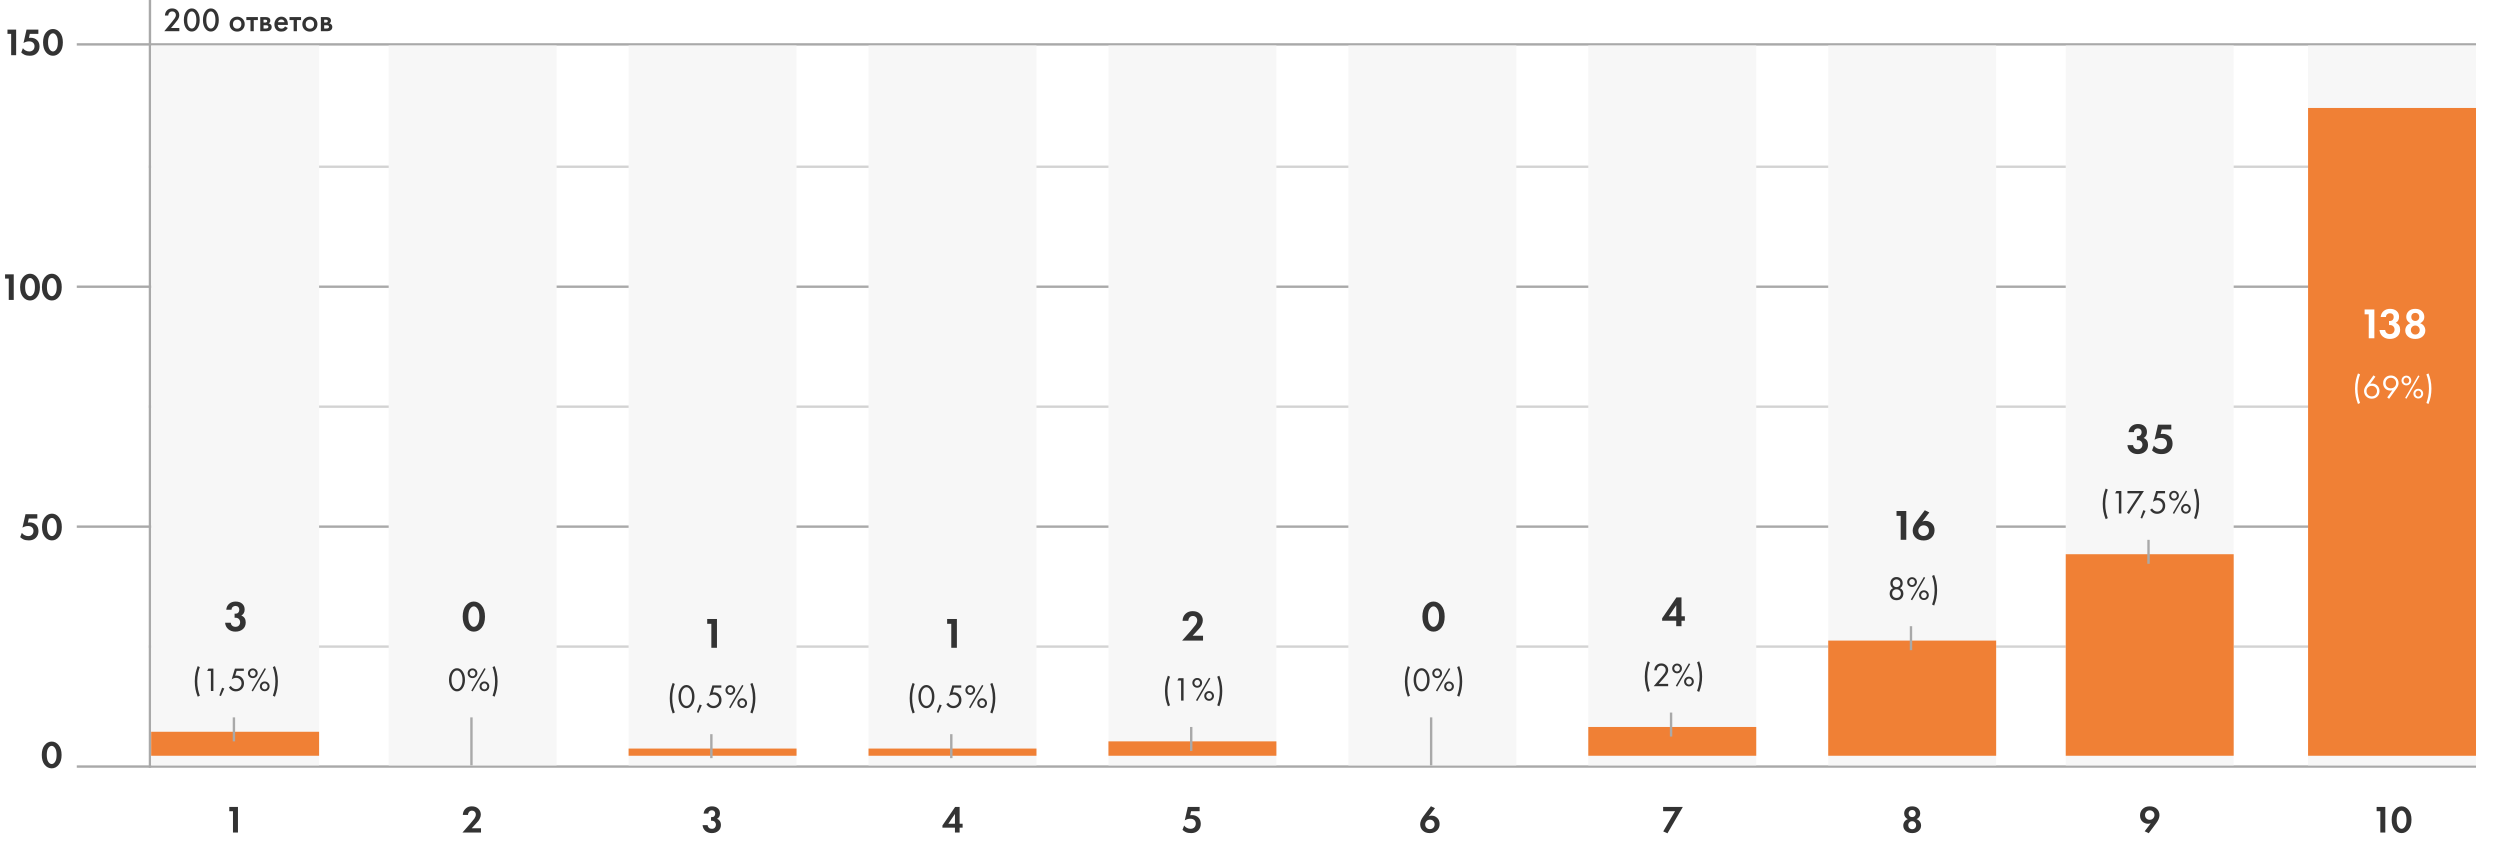 <svg width="1042" height="351" viewBox="0 0 1042 351" fill="none" xmlns="http://www.w3.org/2000/svg">
<line x1="32" y1="319.5" x2="1032" y2="319.5" stroke="#A9A9A9"/>
<line opacity="0.5" x1="62" y1="269.5" x2="1032" y2="269.5" stroke="#A9A9A9"/>
<line opacity="0.5" x1="62" y1="169.5" x2="1032" y2="169.5" stroke="#A9A9A9"/>
<line opacity="0.5" x1="62" y1="69.5" x2="1032" y2="69.5" stroke="#A9A9A9"/>
<line x1="32" y1="219.5" x2="1032" y2="219.5" stroke="#A9A9A9"/>
<line x1="32" y1="119.5" x2="1032" y2="119.5" stroke="#A9A9A9"/>
<line x1="32" y1="18.5" x2="1032" y2="18.5" stroke="#A9A9A9"/>
<line x1="62.5" y1="320" x2="62.5" y2="2.18557e-08" stroke="#A9A9A9"/>
<rect x="962" y="19" width="70" height="300" fill="#F7F7F7"/>
<g filter="url(#filter0_d)">
<rect x="962" y="49" width="70" height="270" fill="#F08035"/>
</g>
<path d="M982.796 155.64L983.678 156.046C983.37 156.858 983.132 157.665 982.964 158.468C982.731 159.597 982.614 160.773 982.614 161.996C982.614 163.209 982.726 164.348 982.95 165.412C983.118 166.233 983.361 167.087 983.678 167.974L982.796 168.38C982.367 167.251 982.059 166.196 981.872 165.216C981.676 164.18 981.578 163.097 981.578 161.968C981.578 160.68 981.709 159.467 981.97 158.328C982.175 157.451 982.451 156.555 982.796 155.64ZM989.277 156.438L990.061 157.026L987.919 160.008C988.181 159.924 988.456 159.882 988.745 159.882C989.632 159.882 990.355 160.176 990.915 160.764C991.485 161.352 991.769 162.085 991.769 162.962C991.769 163.895 991.466 164.665 990.859 165.272C990.262 165.869 989.497 166.168 988.563 166.168C987.873 166.168 987.271 166.005 986.757 165.678C986.253 165.342 985.889 164.941 985.665 164.474C985.441 163.998 985.329 163.503 985.329 162.99C985.329 162.281 985.586 161.567 986.099 160.848L989.277 156.438ZM988.549 165.216C989.184 165.216 989.707 165.006 990.117 164.586C990.528 164.157 990.733 163.625 990.733 162.99C990.733 162.365 990.523 161.851 990.103 161.45C989.693 161.039 989.17 160.834 988.535 160.834C987.901 160.834 987.378 161.039 986.967 161.45C986.566 161.861 986.365 162.374 986.365 162.99C986.365 163.625 986.566 164.157 986.967 164.586C987.378 165.006 987.905 165.216 988.549 165.216ZM995.778 166.224L994.994 165.65L997.136 162.668C996.866 162.752 996.59 162.794 996.31 162.794C995.424 162.794 994.696 162.5 994.126 161.912C993.566 161.324 993.286 160.591 993.286 159.714C993.286 158.781 993.585 158.015 994.182 157.418C994.789 156.811 995.559 156.508 996.492 156.508C997.183 156.508 997.78 156.676 998.284 157.012C998.798 157.339 999.166 157.74 999.39 158.216C999.614 158.683 999.726 159.173 999.726 159.686C999.726 160.405 999.47 161.119 998.956 161.828L995.778 166.224ZM996.506 157.46C995.872 157.46 995.349 157.675 994.938 158.104C994.528 158.524 994.322 159.051 994.322 159.686C994.322 160.311 994.528 160.829 994.938 161.24C995.358 161.641 995.886 161.842 996.52 161.842C997.155 161.842 997.673 161.637 998.074 161.226C998.485 160.815 998.69 160.302 998.69 159.686C998.69 159.051 998.485 158.524 998.074 158.104C997.673 157.675 997.15 157.46 996.506 157.46ZM1001.54 157.166C1001.93 156.774 1002.41 156.578 1002.98 156.578C1003.55 156.578 1004.03 156.774 1004.42 157.166C1004.81 157.558 1005.01 158.039 1005.01 158.608C1005.01 159.177 1004.81 159.658 1004.42 160.05C1004.03 160.442 1003.55 160.638 1002.98 160.638C1002.41 160.638 1001.93 160.442 1001.54 160.05C1001.15 159.658 1000.95 159.177 1000.95 158.608C1000.95 158.039 1001.15 157.558 1001.54 157.166ZM1002.98 159.868C1003.32 159.868 1003.6 159.747 1003.82 159.504C1004.05 159.252 1004.17 158.953 1004.17 158.608C1004.17 158.263 1004.05 157.969 1003.82 157.726C1003.6 157.474 1003.32 157.348 1002.98 157.348C1002.65 157.348 1002.37 157.474 1002.14 157.726C1001.91 157.969 1001.79 158.263 1001.79 158.608C1001.79 158.953 1001.91 159.252 1002.14 159.504C1002.37 159.747 1002.65 159.868 1002.98 159.868ZM1002.46 165.86L1007.91 156.48L1008.45 156.788L1003.01 166.182L1002.46 165.86ZM1006.49 162.626C1006.89 162.234 1007.37 162.038 1007.94 162.038C1008.5 162.038 1008.99 162.234 1009.38 162.626C1009.77 163.018 1009.97 163.499 1009.97 164.068C1009.97 164.637 1009.77 165.118 1009.38 165.51C1008.99 165.902 1008.5 166.098 1007.94 166.098C1007.37 166.098 1006.89 165.902 1006.49 165.51C1006.1 165.118 1005.91 164.637 1005.91 164.068C1005.91 163.499 1006.1 163.018 1006.49 162.626ZM1007.94 165.328C1008.27 165.328 1008.55 165.207 1008.78 164.964C1009.01 164.712 1009.13 164.413 1009.13 164.068C1009.13 163.723 1009.01 163.429 1008.78 163.186C1008.55 162.934 1008.27 162.808 1007.94 162.808C1007.61 162.808 1007.33 162.934 1007.1 163.186C1006.86 163.429 1006.75 163.723 1006.75 164.068C1006.75 164.413 1006.86 164.712 1007.1 164.964C1007.33 165.207 1007.61 165.328 1007.94 165.328ZM1011.32 156.046L1012.2 155.64C1012.55 156.555 1012.83 157.451 1013.03 158.328C1013.29 159.467 1013.42 160.68 1013.42 161.968C1013.42 163.097 1013.32 164.18 1013.13 165.216C1012.94 166.196 1012.63 167.251 1012.2 168.38L1011.32 167.974C1011.64 167.087 1011.88 166.233 1012.05 165.412C1012.27 164.348 1012.39 163.209 1012.39 161.996C1012.39 160.773 1012.27 159.597 1012.04 158.468C1011.87 157.665 1011.63 156.858 1011.32 156.046Z" fill="white"/>
<path d="M987.295 141V131.01H985.567V128.994H989.635V141H987.295ZM994.462 132.126H992.266C992.374 131.058 992.788 130.224 993.508 129.624C994.228 129.024 995.116 128.724 996.172 128.724C997.324 128.724 998.236 129.024 998.908 129.624C999.592 130.224 999.934 131.028 999.934 132.036C999.934 133.2 999.472 134.04 998.548 134.556C999.772 135.06 1000.38 136.014 1000.38 137.418C1000.38 138.618 999.976 139.56 999.16 140.244C998.356 140.928 997.336 141.27 996.1 141.27C994.924 141.27 993.934 140.934 993.13 140.262C992.326 139.578 991.876 138.672 991.78 137.544H994.12C994.192 138.06 994.402 138.474 994.75 138.786C995.098 139.098 995.554 139.254 996.118 139.254C996.742 139.254 997.216 139.068 997.54 138.696C997.876 138.312 998.044 137.862 998.044 137.346C998.044 136.842 997.876 136.404 997.54 136.032C997.216 135.66 996.718 135.474 996.046 135.474H995.74V133.782H996.064C996.604 133.782 997.012 133.626 997.288 133.314C997.564 132.99 997.702 132.6 997.702 132.144C997.702 131.664 997.558 131.28 997.27 130.992C996.982 130.704 996.598 130.56 996.118 130.56C995.674 130.56 995.29 130.698 994.966 130.974C994.654 131.25 994.486 131.634 994.462 132.126ZM1008.72 134.736C1009.38 134.952 1009.91 135.33 1010.29 135.87C1010.67 136.41 1010.87 137.028 1010.87 137.724C1010.87 138.744 1010.48 139.59 1009.71 140.262C1008.96 140.934 1007.95 141.27 1006.69 141.27C1005.43 141.27 1004.42 140.934 1003.65 140.262C1002.89 139.59 1002.51 138.744 1002.51 137.724C1002.51 137.028 1002.71 136.41 1003.09 135.87C1003.47 135.33 1004 134.952 1004.66 134.736C1004.15 134.484 1003.74 134.136 1003.41 133.692C1003.09 133.236 1002.93 132.696 1002.93 132.072C1002.93 131.136 1003.26 130.344 1003.92 129.696C1004.58 129.048 1005.5 128.724 1006.69 128.724C1007.88 128.724 1008.8 129.048 1009.46 129.696C1010.12 130.344 1010.45 131.136 1010.45 132.072C1010.45 132.696 1010.29 133.236 1009.97 133.692C1009.64 134.136 1009.23 134.484 1008.72 134.736ZM1005.48 133.296C1005.8 133.608 1006.2 133.764 1006.69 133.764C1007.18 133.764 1007.58 133.608 1007.9 133.296C1008.21 132.984 1008.36 132.582 1008.36 132.09C1008.36 131.598 1008.21 131.196 1007.9 130.884C1007.58 130.572 1007.18 130.416 1006.69 130.416C1006.2 130.416 1005.8 130.572 1005.48 130.884C1005.17 131.196 1005.02 131.598 1005.02 132.09C1005.02 132.582 1005.17 132.984 1005.48 133.296ZM1005.38 138.912C1005.72 139.26 1006.16 139.434 1006.69 139.434C1007.22 139.434 1007.66 139.26 1008 138.912C1008.35 138.552 1008.53 138.102 1008.53 137.562C1008.53 137.022 1008.35 136.578 1008 136.23C1007.66 135.87 1007.22 135.69 1006.69 135.69C1006.16 135.69 1005.72 135.87 1005.38 136.23C1005.03 136.578 1004.85 137.022 1004.85 137.562C1004.85 138.102 1005.03 138.552 1005.38 138.912Z" fill="white"/>
<rect x="861" y="19" width="70" height="300" fill="#F7F7F7"/>
<g filter="url(#filter1_d)">
<rect x="861" y="235" width="70" height="84" fill="#F08035"/>
</g>
<line x1="895.5" y1="225" x2="895.5" y2="235" stroke="#A9A9A9"/>
<path d="M877.64 203.64L878.522 204.046C878.214 204.858 877.976 205.665 877.808 206.468C877.574 207.597 877.458 208.773 877.458 209.996C877.458 211.209 877.57 212.348 877.794 213.412C877.962 214.233 878.204 215.087 878.522 215.974L877.64 216.38C877.21 215.251 876.902 214.196 876.716 213.216C876.52 212.18 876.422 211.097 876.422 209.968C876.422 208.68 876.552 207.467 876.814 206.328C877.019 205.451 877.294 204.555 877.64 203.64ZM883.141 214V205.642H881.573L882.119 204.662H884.177V214H883.141ZM886.53 213.678L891.836 205.614H886.726V204.662H893.586L887.342 214.224L886.53 213.678ZM892.181 215.862L893.329 212.628L894.253 212.964L892.839 216.128L892.181 215.862ZM902.393 204.662V205.614H899.397L898.795 207.63C898.953 207.593 899.149 207.574 899.383 207.574C900.307 207.574 901.049 207.882 901.609 208.498C902.178 209.114 902.463 209.884 902.463 210.808C902.463 211.816 902.131 212.628 901.469 213.244C900.815 213.86 900.013 214.168 899.061 214.168C898.258 214.168 897.563 213.925 896.975 213.44C896.639 213.151 896.368 212.833 896.163 212.488L896.989 211.9C897.129 212.18 897.339 212.432 897.619 212.656C898.076 213.029 898.58 213.216 899.131 213.216C899.784 213.216 900.33 212.983 900.769 212.516C901.207 212.049 901.427 211.485 901.427 210.822C901.427 210.15 901.207 209.599 900.769 209.17C900.339 208.741 899.793 208.526 899.131 208.526C898.543 208.526 897.941 208.741 897.325 209.17L898.683 204.662H902.393ZM904.694 205.166C905.086 204.774 905.566 204.578 906.136 204.578C906.705 204.578 907.186 204.774 907.578 205.166C907.97 205.558 908.166 206.039 908.166 206.608C908.166 207.177 907.97 207.658 907.578 208.05C907.186 208.442 906.705 208.638 906.136 208.638C905.566 208.638 905.086 208.442 904.694 208.05C904.302 207.658 904.106 207.177 904.106 206.608C904.106 206.039 904.302 205.558 904.694 205.166ZM906.136 207.868C906.472 207.868 906.752 207.747 906.976 207.504C907.209 207.252 907.326 206.953 907.326 206.608C907.326 206.263 907.209 205.969 906.976 205.726C906.752 205.474 906.472 205.348 906.136 205.348C905.809 205.348 905.529 205.474 905.296 205.726C905.062 205.969 904.946 206.263 904.946 206.608C904.946 206.953 905.062 207.252 905.296 207.504C905.529 207.747 905.809 207.868 906.136 207.868ZM905.618 213.86L911.064 204.48L911.61 204.788L906.164 214.182L905.618 213.86ZM909.65 210.626C910.042 210.234 910.522 210.038 911.092 210.038C911.661 210.038 912.142 210.234 912.534 210.626C912.926 211.018 913.122 211.499 913.122 212.068C913.122 212.637 912.926 213.118 912.534 213.51C912.142 213.902 911.661 214.098 911.092 214.098C910.522 214.098 910.042 213.902 909.65 213.51C909.258 213.118 909.062 212.637 909.062 212.068C909.062 211.499 909.258 211.018 909.65 210.626ZM911.092 213.328C911.428 213.328 911.708 213.207 911.932 212.964C912.165 212.712 912.282 212.413 912.282 212.068C912.282 211.723 912.165 211.429 911.932 211.186C911.708 210.934 911.428 210.808 911.092 210.808C910.765 210.808 910.485 210.934 910.252 211.186C910.018 211.429 909.902 211.723 909.902 212.068C909.902 212.413 910.018 212.712 910.252 212.964C910.485 213.207 910.765 213.328 911.092 213.328ZM914.479 204.046L915.361 203.64C915.706 204.555 915.982 205.451 916.187 206.328C916.448 207.467 916.579 208.68 916.579 209.968C916.579 211.097 916.481 212.18 916.285 213.216C916.098 214.196 915.79 215.251 915.361 216.38L914.479 215.974C914.796 215.087 915.039 214.233 915.207 213.412C915.431 212.348 915.543 211.209 915.543 209.996C915.543 208.773 915.426 207.597 915.193 206.468C915.025 205.665 914.787 204.858 914.479 204.046Z" fill="#333333"/>
<path d="M889.384 180.126H887.188C887.296 179.058 887.71 178.224 888.43 177.624C889.15 177.024 890.038 176.724 891.094 176.724C892.246 176.724 893.158 177.024 893.83 177.624C894.514 178.224 894.856 179.028 894.856 180.036C894.856 181.2 894.394 182.04 893.47 182.556C894.694 183.06 895.306 184.014 895.306 185.418C895.306 186.618 894.898 187.56 894.082 188.244C893.278 188.928 892.258 189.27 891.022 189.27C889.846 189.27 888.856 188.934 888.052 188.262C887.248 187.578 886.798 186.672 886.702 185.544H889.042C889.114 186.06 889.324 186.474 889.672 186.786C890.02 187.098 890.476 187.254 891.04 187.254C891.664 187.254 892.138 187.068 892.462 186.696C892.798 186.312 892.966 185.862 892.966 185.346C892.966 184.842 892.798 184.404 892.462 184.032C892.138 183.66 891.64 183.474 890.968 183.474H890.662V181.782H890.986C891.526 181.782 891.934 181.626 892.21 181.314C892.486 180.99 892.624 180.6 892.624 180.144C892.624 179.664 892.48 179.28 892.192 178.992C891.904 178.704 891.52 178.56 891.04 178.56C890.596 178.56 890.212 178.698 889.888 178.974C889.576 179.25 889.408 179.634 889.384 180.126ZM904.996 176.994V179.01H901L900.568 180.9C900.88 180.852 901.15 180.828 901.378 180.828C902.662 180.828 903.694 181.23 904.474 182.034C905.182 182.754 905.536 183.714 905.536 184.914C905.536 186.186 905.128 187.23 904.312 188.046C903.496 188.862 902.398 189.27 901.018 189.27C899.974 189.27 899.11 189.102 898.426 188.766C897.91 188.514 897.424 188.172 896.968 187.74L897.742 185.724C898.09 186.192 898.504 186.552 898.984 186.804C899.536 187.104 900.118 187.254 900.73 187.254C901.498 187.254 902.11 187.014 902.566 186.534C902.986 186.09 903.196 185.508 903.196 184.788C903.196 184.104 902.962 183.552 902.494 183.132C902.026 182.724 901.402 182.52 900.622 182.52C899.758 182.52 898.894 182.778 898.03 183.294L899.452 176.994H904.996Z" fill="#333333"/>
<rect x="762" y="19" width="70" height="300" fill="#F7F7F7"/>
<g filter="url(#filter2_d)">
<rect x="762" y="271" width="70" height="48" fill="#F08035"/>
</g>
<line x1="796.5" y1="261" x2="796.5" y2="271" stroke="#A9A9A9"/>
<path d="M791.912 245.142C792.855 245.562 793.326 246.323 793.326 247.424C793.326 248.199 793.074 248.852 792.57 249.384C792.075 249.907 791.375 250.168 790.47 250.168C789.565 250.168 788.86 249.907 788.356 249.384C787.861 248.852 787.614 248.199 787.614 247.424C787.614 246.323 788.085 245.562 789.028 245.142C788.272 244.703 787.894 244.022 787.894 243.098C787.894 242.389 788.123 241.782 788.58 241.278C789.037 240.765 789.667 240.508 790.47 240.508C791.273 240.508 791.903 240.765 792.36 241.278C792.817 241.782 793.046 242.389 793.046 243.098C793.046 244.022 792.668 244.703 791.912 245.142ZM789.322 244.26C789.63 244.568 790.013 244.722 790.47 244.722C790.927 244.722 791.305 244.568 791.604 244.26C791.912 243.952 792.066 243.569 792.066 243.112C792.066 242.617 791.907 242.221 791.59 241.922C791.282 241.614 790.909 241.46 790.47 241.46C790.031 241.46 789.653 241.614 789.336 241.922C789.028 242.221 788.874 242.617 788.874 243.112C788.874 243.569 789.023 243.952 789.322 244.26ZM789.154 248.712C789.49 249.048 789.929 249.216 790.47 249.216C791.011 249.216 791.45 249.048 791.786 248.712C792.122 248.367 792.29 247.928 792.29 247.396C792.29 246.873 792.117 246.449 791.772 246.122C791.436 245.786 791.002 245.618 790.47 245.618C789.938 245.618 789.499 245.786 789.154 246.122C788.818 246.449 788.65 246.873 788.65 247.396C788.65 247.928 788.818 248.367 789.154 248.712ZM795.501 241.166C795.893 240.774 796.374 240.578 796.943 240.578C797.513 240.578 797.993 240.774 798.385 241.166C798.777 241.558 798.973 242.039 798.973 242.608C798.973 243.177 798.777 243.658 798.385 244.05C797.993 244.442 797.513 244.638 796.943 244.638C796.374 244.638 795.893 244.442 795.501 244.05C795.109 243.658 794.913 243.177 794.913 242.608C794.913 242.039 795.109 241.558 795.501 241.166ZM796.943 243.868C797.279 243.868 797.559 243.747 797.783 243.504C798.017 243.252 798.133 242.953 798.133 242.608C798.133 242.263 798.017 241.969 797.783 241.726C797.559 241.474 797.279 241.348 796.943 241.348C796.617 241.348 796.337 241.474 796.103 241.726C795.87 241.969 795.753 242.263 795.753 242.608C795.753 242.953 795.87 243.252 796.103 243.504C796.337 243.747 796.617 243.868 796.943 243.868ZM796.425 249.86L801.871 240.48L802.417 240.788L796.971 250.182L796.425 249.86ZM800.457 246.626C800.849 246.234 801.33 246.038 801.899 246.038C802.469 246.038 802.949 246.234 803.341 246.626C803.733 247.018 803.929 247.499 803.929 248.068C803.929 248.637 803.733 249.118 803.341 249.51C802.949 249.902 802.469 250.098 801.899 250.098C801.33 250.098 800.849 249.902 800.457 249.51C800.065 249.118 799.869 248.637 799.869 248.068C799.869 247.499 800.065 247.018 800.457 246.626ZM801.899 249.328C802.235 249.328 802.515 249.207 802.739 248.964C802.973 248.712 803.089 248.413 803.089 248.068C803.089 247.723 802.973 247.429 802.739 247.186C802.515 246.934 802.235 246.808 801.899 246.808C801.573 246.808 801.293 246.934 801.059 247.186C800.826 247.429 800.709 247.723 800.709 248.068C800.709 248.413 800.826 248.712 801.059 248.964C801.293 249.207 801.573 249.328 801.899 249.328ZM805.287 240.046L806.169 239.64C806.514 240.555 806.789 241.451 806.995 242.328C807.256 243.467 807.387 244.68 807.387 245.968C807.387 247.097 807.289 248.18 807.093 249.216C806.906 250.196 806.598 251.251 806.169 252.38L805.287 251.974C805.604 251.087 805.847 250.233 806.015 249.412C806.239 248.348 806.351 247.209 806.351 245.996C806.351 244.773 806.234 243.597 806.001 242.468C805.833 241.665 805.595 240.858 805.287 240.046Z" fill="#333333"/>
<path d="M792.2 225V215.01H790.472V212.994H794.54V225H792.2ZM802.254 212.67L804.144 213.588L801.228 217.386C801.66 217.194 802.098 217.098 802.542 217.098C803.598 217.098 804.48 217.44 805.188 218.124C805.944 218.832 806.322 219.792 806.322 221.004C806.322 222.144 805.956 223.11 805.224 223.902C804.384 224.814 803.244 225.27 801.804 225.27C800.34 225.27 799.2 224.862 798.384 224.046C797.604 223.266 797.214 222.294 797.214 221.13C797.214 219.966 797.718 218.718 798.726 217.386L802.254 212.67ZM801.768 223.398C802.404 223.398 802.926 223.194 803.334 222.786C803.766 222.354 803.982 221.826 803.982 221.202C803.982 220.518 803.76 219.966 803.316 219.546C802.92 219.162 802.404 218.97 801.768 218.97C801.132 218.97 800.61 219.186 800.202 219.618C799.77 220.062 799.554 220.584 799.554 221.184C799.554 221.856 799.776 222.396 800.22 222.804C800.64 223.2 801.156 223.398 801.768 223.398Z" fill="#333333"/>
<rect x="662" y="19" width="70" height="300" fill="#F7F7F7"/>
<g filter="url(#filter3_d)">
<rect x="662" y="307" width="70" height="12" fill="#F08035"/>
</g>
<line x1="696.5" y1="297" x2="696.5" y2="307" stroke="#A9A9A9"/>
<path d="M686.775 275.64L687.657 276.046C687.349 276.858 687.111 277.665 686.943 278.468C686.709 279.597 686.593 280.773 686.593 281.996C686.593 283.209 686.705 284.348 686.929 285.412C687.097 286.233 687.339 287.087 687.657 287.974L686.775 288.38C686.345 287.251 686.037 286.196 685.851 285.216C685.655 284.18 685.557 283.097 685.557 281.968C685.557 280.68 685.687 279.467 685.949 278.328C686.154 277.451 686.429 276.555 686.775 275.64ZM695.286 286H689.252L692.654 282.066C693.232 281.385 693.596 280.932 693.746 280.708C694.091 280.213 694.264 279.737 694.264 279.28C694.264 278.748 694.091 278.314 693.746 277.978C693.4 277.633 692.952 277.46 692.402 277.46C691.73 277.46 691.212 277.735 690.848 278.286C690.652 278.585 690.549 278.953 690.54 279.392H689.504C689.541 278.599 689.774 277.955 690.204 277.46C690.764 276.825 691.501 276.508 692.416 276.508C693.246 276.508 693.932 276.774 694.474 277.306C695.024 277.829 695.3 278.491 695.3 279.294C695.3 279.919 695.052 280.587 694.558 281.296C694.306 281.641 693.881 282.159 693.284 282.85L691.338 285.048H695.286V286ZM697.559 277.166C697.951 276.774 698.431 276.578 699.001 276.578C699.57 276.578 700.051 276.774 700.443 277.166C700.835 277.558 701.031 278.039 701.031 278.608C701.031 279.177 700.835 279.658 700.443 280.05C700.051 280.442 699.57 280.638 699.001 280.638C698.431 280.638 697.951 280.442 697.559 280.05C697.167 279.658 696.971 279.177 696.971 278.608C696.971 278.039 697.167 277.558 697.559 277.166ZM699.001 279.868C699.337 279.868 699.617 279.747 699.841 279.504C700.074 279.252 700.191 278.953 700.191 278.608C700.191 278.263 700.074 277.969 699.841 277.726C699.617 277.474 699.337 277.348 699.001 277.348C698.674 277.348 698.394 277.474 698.161 277.726C697.927 277.969 697.811 278.263 697.811 278.608C697.811 278.953 697.927 279.252 698.161 279.504C698.394 279.747 698.674 279.868 699.001 279.868ZM698.483 285.86L703.929 276.48L704.475 276.788L699.029 286.182L698.483 285.86ZM702.515 282.626C702.907 282.234 703.387 282.038 703.957 282.038C704.526 282.038 705.007 282.234 705.399 282.626C705.791 283.018 705.987 283.499 705.987 284.068C705.987 284.637 705.791 285.118 705.399 285.51C705.007 285.902 704.526 286.098 703.957 286.098C703.387 286.098 702.907 285.902 702.515 285.51C702.123 285.118 701.927 284.637 701.927 284.068C701.927 283.499 702.123 283.018 702.515 282.626ZM703.957 285.328C704.293 285.328 704.573 285.207 704.797 284.964C705.03 284.712 705.147 284.413 705.147 284.068C705.147 283.723 705.03 283.429 704.797 283.186C704.573 282.934 704.293 282.808 703.957 282.808C703.63 282.808 703.35 282.934 703.117 283.186C702.883 283.429 702.767 283.723 702.767 284.068C702.767 284.413 702.883 284.712 703.117 284.964C703.35 285.207 703.63 285.328 703.957 285.328ZM707.344 276.046L708.226 275.64C708.572 276.555 708.847 277.451 709.052 278.328C709.314 279.467 709.444 280.68 709.444 281.968C709.444 283.097 709.346 284.18 709.15 285.216C708.964 286.196 708.656 287.251 708.226 288.38L707.344 287.974C707.662 287.087 707.904 286.233 708.072 285.412C708.296 284.348 708.408 283.209 708.408 281.996C708.408 280.773 708.292 279.597 708.058 278.468C707.89 277.665 707.652 276.858 707.344 276.046Z" fill="#333333"/>
<path d="M700.845 248.994V256.86H702.249V258.732H700.845V261H698.649V258.732H692.781V257.688L698.739 248.994H700.845ZM695.553 256.86H698.649V252.288L695.553 256.86Z" fill="#333333"/>
<rect x="562" y="19" width="70" height="300" fill="#F7F7F7"/>
<line x1="596.5" y1="299" x2="596.5" y2="319" stroke="#A9A9A9"/>
<path d="M586.775 277.64L587.657 278.046C587.349 278.858 587.111 279.665 586.943 280.468C586.709 281.597 586.593 282.773 586.593 283.996C586.593 285.209 586.705 286.348 586.929 287.412C587.097 288.233 587.339 289.087 587.657 289.974L586.775 290.38C586.345 289.251 586.037 288.196 585.851 287.216C585.655 286.18 585.557 285.097 585.557 283.968C585.557 282.68 585.687 281.467 585.949 280.328C586.154 279.451 586.429 278.555 586.775 277.64ZM594.922 286.768C594.278 287.701 593.48 288.168 592.528 288.168C591.576 288.168 590.778 287.701 590.134 286.768C589.508 285.863 589.196 284.719 589.196 283.338C589.196 281.957 589.508 280.813 590.134 279.908C590.778 278.975 591.576 278.508 592.528 278.508C593.48 278.508 594.278 278.975 594.922 279.908C595.547 280.813 595.86 281.957 595.86 283.338C595.86 284.719 595.547 285.863 594.922 286.768ZM594.138 280.496C593.708 279.805 593.172 279.46 592.528 279.46C591.884 279.46 591.347 279.805 590.918 280.496C590.46 281.224 590.232 282.171 590.232 283.338C590.232 284.505 590.46 285.452 590.918 286.18C591.347 286.871 591.884 287.216 592.528 287.216C593.172 287.216 593.708 286.871 594.138 286.18C594.595 285.452 594.824 284.505 594.824 283.338C594.824 282.171 594.595 281.224 594.138 280.496ZM597.559 279.166C597.951 278.774 598.431 278.578 599.001 278.578C599.57 278.578 600.051 278.774 600.443 279.166C600.835 279.558 601.031 280.039 601.031 280.608C601.031 281.177 600.835 281.658 600.443 282.05C600.051 282.442 599.57 282.638 599.001 282.638C598.431 282.638 597.951 282.442 597.559 282.05C597.167 281.658 596.971 281.177 596.971 280.608C596.971 280.039 597.167 279.558 597.559 279.166ZM599.001 281.868C599.337 281.868 599.617 281.747 599.841 281.504C600.074 281.252 600.191 280.953 600.191 280.608C600.191 280.263 600.074 279.969 599.841 279.726C599.617 279.474 599.337 279.348 599.001 279.348C598.674 279.348 598.394 279.474 598.161 279.726C597.927 279.969 597.811 280.263 597.811 280.608C597.811 280.953 597.927 281.252 598.161 281.504C598.394 281.747 598.674 281.868 599.001 281.868ZM598.483 287.86L603.929 278.48L604.475 278.788L599.029 288.182L598.483 287.86ZM602.515 284.626C602.907 284.234 603.387 284.038 603.957 284.038C604.526 284.038 605.007 284.234 605.399 284.626C605.791 285.018 605.987 285.499 605.987 286.068C605.987 286.637 605.791 287.118 605.399 287.51C605.007 287.902 604.526 288.098 603.957 288.098C603.387 288.098 602.907 287.902 602.515 287.51C602.123 287.118 601.927 286.637 601.927 286.068C601.927 285.499 602.123 285.018 602.515 284.626ZM603.957 287.328C604.293 287.328 604.573 287.207 604.797 286.964C605.03 286.712 605.147 286.413 605.147 286.068C605.147 285.723 605.03 285.429 604.797 285.186C604.573 284.934 604.293 284.808 603.957 284.808C603.63 284.808 603.35 284.934 603.117 285.186C602.883 285.429 602.767 285.723 602.767 286.068C602.767 286.413 602.883 286.712 603.117 286.964C603.35 287.207 603.63 287.328 603.957 287.328ZM607.344 278.046L608.226 277.64C608.572 278.555 608.847 279.451 609.052 280.328C609.314 281.467 609.444 282.68 609.444 283.968C609.444 285.097 609.346 286.18 609.15 287.216C608.964 288.196 608.656 289.251 608.226 290.38L607.344 289.974C607.662 289.087 607.904 288.233 608.072 287.412C608.296 286.348 608.408 285.209 608.408 283.996C608.408 282.773 608.292 281.597 608.058 280.468C607.89 279.665 607.652 278.858 607.344 278.046Z" fill="#333333"/>
<path d="M600.773 261.614C599.873 262.718 598.781 263.27 597.497 263.27C596.213 263.27 595.115 262.718 594.203 261.614C593.303 260.498 592.853 258.956 592.853 256.988C592.853 255.032 593.303 253.502 594.203 252.398C595.115 251.282 596.213 250.724 597.497 250.724C598.781 250.724 599.873 251.282 600.773 252.398C601.685 253.502 602.141 255.038 602.141 257.006C602.141 258.962 601.685 260.498 600.773 261.614ZM599.081 253.802C598.613 253.094 598.085 252.74 597.497 252.74C596.909 252.74 596.375 253.094 595.895 253.802C595.427 254.498 595.193 255.56 595.193 256.988C595.193 258.416 595.427 259.484 595.895 260.192C596.363 260.9 596.897 261.254 597.497 261.254C598.097 261.254 598.631 260.9 599.099 260.192C599.567 259.484 599.801 258.416 599.801 256.988C599.801 255.56 599.561 254.498 599.081 253.802Z" fill="#333333"/>
<rect x="462" y="19" width="70" height="300" fill="#F7F7F7"/>
<g filter="url(#filter4_d)">
<rect x="462" y="313" width="70" height="6" fill="#F08035"/>
</g>
<line x1="496.5" y1="303" x2="496.5" y2="313" stroke="#A9A9A9"/>
<path d="M486.775 281.64L487.657 282.046C487.349 282.858 487.111 283.665 486.943 284.468C486.709 285.597 486.593 286.773 486.593 287.996C486.593 289.209 486.705 290.348 486.929 291.412C487.097 292.233 487.339 293.087 487.657 293.974L486.775 294.38C486.345 293.251 486.037 292.196 485.851 291.216C485.655 290.18 485.557 289.097 485.557 287.968C485.557 286.68 485.687 285.467 485.949 284.328C486.154 283.451 486.429 282.555 486.775 281.64ZM492.276 292V283.642H490.708L491.254 282.662H493.312V292H492.276ZM497.559 283.166C497.951 282.774 498.431 282.578 499.001 282.578C499.57 282.578 500.051 282.774 500.443 283.166C500.835 283.558 501.031 284.039 501.031 284.608C501.031 285.177 500.835 285.658 500.443 286.05C500.051 286.442 499.57 286.638 499.001 286.638C498.431 286.638 497.951 286.442 497.559 286.05C497.167 285.658 496.971 285.177 496.971 284.608C496.971 284.039 497.167 283.558 497.559 283.166ZM499.001 285.868C499.337 285.868 499.617 285.747 499.841 285.504C500.074 285.252 500.191 284.953 500.191 284.608C500.191 284.263 500.074 283.969 499.841 283.726C499.617 283.474 499.337 283.348 499.001 283.348C498.674 283.348 498.394 283.474 498.161 283.726C497.927 283.969 497.811 284.263 497.811 284.608C497.811 284.953 497.927 285.252 498.161 285.504C498.394 285.747 498.674 285.868 499.001 285.868ZM498.483 291.86L503.929 282.48L504.475 282.788L499.029 292.182L498.483 291.86ZM502.515 288.626C502.907 288.234 503.387 288.038 503.957 288.038C504.526 288.038 505.007 288.234 505.399 288.626C505.791 289.018 505.987 289.499 505.987 290.068C505.987 290.637 505.791 291.118 505.399 291.51C505.007 291.902 504.526 292.098 503.957 292.098C503.387 292.098 502.907 291.902 502.515 291.51C502.123 291.118 501.927 290.637 501.927 290.068C501.927 289.499 502.123 289.018 502.515 288.626ZM503.957 291.328C504.293 291.328 504.573 291.207 504.797 290.964C505.03 290.712 505.147 290.413 505.147 290.068C505.147 289.723 505.03 289.429 504.797 289.186C504.573 288.934 504.293 288.808 503.957 288.808C503.63 288.808 503.35 288.934 503.117 289.186C502.883 289.429 502.767 289.723 502.767 290.068C502.767 290.413 502.883 290.712 503.117 290.964C503.35 291.207 503.63 291.328 503.957 291.328ZM507.344 282.046L508.226 281.64C508.572 282.555 508.847 283.451 509.052 284.328C509.314 285.467 509.444 286.68 509.444 287.968C509.444 289.097 509.346 290.18 509.15 291.216C508.964 292.196 508.656 293.251 508.226 294.38L507.344 293.974C507.662 293.087 507.904 292.233 508.072 291.412C508.296 290.348 508.408 289.209 508.408 287.996C508.408 286.773 508.292 285.597 508.058 284.468C507.89 283.665 507.652 282.858 507.344 282.046Z" fill="#333333"/>
<path d="M492.709 267L496.237 262.986C497.389 261.642 498.073 260.808 498.289 260.484C498.757 259.788 498.991 259.146 498.991 258.558C498.991 258.018 498.817 257.58 498.469 257.244C498.133 256.908 497.713 256.74 497.209 256.74C496.633 256.74 496.177 256.938 495.841 257.334C495.505 257.718 495.325 258.186 495.301 258.738H492.889C492.937 257.526 493.351 256.554 494.131 255.822C494.911 255.09 495.901 254.724 497.101 254.724C498.421 254.724 499.453 255.102 500.197 255.858C500.953 256.614 501.331 257.508 501.331 258.54C501.331 259.116 501.199 259.692 500.935 260.268C500.671 260.844 500.419 261.282 500.179 261.582C499.939 261.87 499.597 262.254 499.153 262.734L497.083 264.984H501.421V267H492.709Z" fill="#333333"/>
<rect x="362" y="19" width="70" height="300" fill="#F7F7F7"/>
<g filter="url(#filter5_d)">
<rect x="362" y="316" width="70" height="3" fill="#F08035"/>
</g>
<line x1="396.5" y1="306" x2="396.5" y2="316" stroke="#A9A9A9"/>
<path d="M380.375 284.64L381.257 285.046C380.949 285.858 380.711 286.665 380.543 287.468C380.31 288.597 380.193 289.773 380.193 290.996C380.193 292.209 380.305 293.348 380.529 294.412C380.697 295.233 380.94 296.087 381.257 296.974L380.375 297.38C379.946 296.251 379.638 295.196 379.451 294.216C379.255 293.18 379.157 292.097 379.157 290.968C379.157 289.68 379.288 288.467 379.549 287.328C379.754 286.451 380.03 285.555 380.375 284.64ZM388.522 293.768C387.878 294.701 387.08 295.168 386.128 295.168C385.176 295.168 384.378 294.701 383.734 293.768C383.109 292.863 382.796 291.719 382.796 290.338C382.796 288.957 383.109 287.813 383.734 286.908C384.378 285.975 385.176 285.508 386.128 285.508C387.08 285.508 387.878 285.975 388.522 286.908C389.148 287.813 389.46 288.957 389.46 290.338C389.46 291.719 389.148 292.863 388.522 293.768ZM387.738 287.496C387.309 286.805 386.772 286.46 386.128 286.46C385.484 286.46 384.948 286.805 384.518 287.496C384.061 288.224 383.832 289.171 383.832 290.338C383.832 291.505 384.061 292.452 384.518 293.18C384.948 293.871 385.484 294.216 386.128 294.216C386.772 294.216 387.309 293.871 387.738 293.18C388.196 292.452 388.424 291.505 388.424 290.338C388.424 289.171 388.196 288.224 387.738 287.496ZM390.445 296.862L391.593 293.628L392.517 293.964L391.103 297.128L390.445 296.862ZM400.657 285.662V286.614H397.661L397.059 288.63C397.218 288.593 397.414 288.574 397.647 288.574C398.571 288.574 399.313 288.882 399.873 289.498C400.443 290.114 400.727 290.884 400.727 291.808C400.727 292.816 400.396 293.628 399.733 294.244C399.08 294.86 398.277 295.168 397.325 295.168C396.523 295.168 395.827 294.925 395.239 294.44C394.903 294.151 394.633 293.833 394.427 293.488L395.253 292.9C395.393 293.18 395.603 293.432 395.883 293.656C396.341 294.029 396.845 294.216 397.395 294.216C398.049 294.216 398.595 293.983 399.033 293.516C399.472 293.049 399.691 292.485 399.691 291.822C399.691 291.15 399.472 290.599 399.033 290.17C398.604 289.741 398.058 289.526 397.395 289.526C396.807 289.526 396.205 289.741 395.589 290.17L396.947 285.662H400.657ZM402.958 286.166C403.35 285.774 403.831 285.578 404.4 285.578C404.97 285.578 405.45 285.774 405.842 286.166C406.234 286.558 406.43 287.039 406.43 287.608C406.43 288.177 406.234 288.658 405.842 289.05C405.45 289.442 404.97 289.638 404.4 289.638C403.831 289.638 403.35 289.442 402.958 289.05C402.566 288.658 402.37 288.177 402.37 287.608C402.37 287.039 402.566 286.558 402.958 286.166ZM404.4 288.868C404.736 288.868 405.016 288.747 405.24 288.504C405.474 288.252 405.59 287.953 405.59 287.608C405.59 287.263 405.474 286.969 405.24 286.726C405.016 286.474 404.736 286.348 404.4 286.348C404.074 286.348 403.794 286.474 403.56 286.726C403.327 286.969 403.21 287.263 403.21 287.608C403.21 287.953 403.327 288.252 403.56 288.504C403.794 288.747 404.074 288.868 404.4 288.868ZM403.882 294.86L409.328 285.48L409.874 285.788L404.428 295.182L403.882 294.86ZM407.914 291.626C408.306 291.234 408.787 291.038 409.356 291.038C409.926 291.038 410.406 291.234 410.798 291.626C411.19 292.018 411.386 292.499 411.386 293.068C411.386 293.637 411.19 294.118 410.798 294.51C410.406 294.902 409.926 295.098 409.356 295.098C408.787 295.098 408.306 294.902 407.914 294.51C407.522 294.118 407.326 293.637 407.326 293.068C407.326 292.499 407.522 292.018 407.914 291.626ZM409.356 294.328C409.692 294.328 409.972 294.207 410.196 293.964C410.43 293.712 410.546 293.413 410.546 293.068C410.546 292.723 410.43 292.429 410.196 292.186C409.972 291.934 409.692 291.808 409.356 291.808C409.03 291.808 408.75 291.934 408.516 292.186C408.283 292.429 408.166 292.723 408.166 293.068C408.166 293.413 408.283 293.712 408.516 293.964C408.75 294.207 409.03 294.328 409.356 294.328ZM412.744 285.046L413.626 284.64C413.971 285.555 414.246 286.451 414.452 287.328C414.713 288.467 414.844 289.68 414.844 290.968C414.844 292.097 414.746 293.18 414.55 294.216C414.363 295.196 414.055 296.251 413.626 297.38L412.744 296.974C413.061 296.087 413.304 295.233 413.472 294.412C413.696 293.348 413.808 292.209 413.808 290.996C413.808 289.773 413.691 288.597 413.458 287.468C413.29 286.665 413.052 285.858 412.744 285.046Z" fill="#333333"/>
<path d="M396.489 270V260.01H394.761V257.994H398.829V270H396.489Z" fill="#333333"/>
<rect x="262" y="19" width="70" height="300" fill="#F7F7F7"/>
<g filter="url(#filter6_d)">
<rect x="262" y="316" width="70" height="3" fill="#F08035"/>
</g>
<line x1="296.5" y1="306" x2="296.5" y2="316" stroke="#A9A9A9"/>
<path d="M280.375 284.64L281.257 285.046C280.949 285.858 280.711 286.665 280.543 287.468C280.31 288.597 280.193 289.773 280.193 290.996C280.193 292.209 280.305 293.348 280.529 294.412C280.697 295.233 280.94 296.087 281.257 296.974L280.375 297.38C279.946 296.251 279.638 295.196 279.451 294.216C279.255 293.18 279.157 292.097 279.157 290.968C279.157 289.68 279.288 288.467 279.549 287.328C279.754 286.451 280.03 285.555 280.375 284.64ZM288.522 293.768C287.878 294.701 287.08 295.168 286.128 295.168C285.176 295.168 284.378 294.701 283.734 293.768C283.109 292.863 282.796 291.719 282.796 290.338C282.796 288.957 283.109 287.813 283.734 286.908C284.378 285.975 285.176 285.508 286.128 285.508C287.08 285.508 287.878 285.975 288.522 286.908C289.148 287.813 289.46 288.957 289.46 290.338C289.46 291.719 289.148 292.863 288.522 293.768ZM287.738 287.496C287.309 286.805 286.772 286.46 286.128 286.46C285.484 286.46 284.948 286.805 284.518 287.496C284.061 288.224 283.832 289.171 283.832 290.338C283.832 291.505 284.061 292.452 284.518 293.18C284.948 293.871 285.484 294.216 286.128 294.216C286.772 294.216 287.309 293.871 287.738 293.18C288.196 292.452 288.424 291.505 288.424 290.338C288.424 289.171 288.196 288.224 287.738 287.496ZM290.445 296.862L291.593 293.628L292.517 293.964L291.103 297.128L290.445 296.862ZM300.657 285.662V286.614H297.661L297.059 288.63C297.218 288.593 297.414 288.574 297.647 288.574C298.571 288.574 299.313 288.882 299.873 289.498C300.443 290.114 300.727 290.884 300.727 291.808C300.727 292.816 300.396 293.628 299.733 294.244C299.08 294.86 298.277 295.168 297.325 295.168C296.523 295.168 295.827 294.925 295.239 294.44C294.903 294.151 294.633 293.833 294.427 293.488L295.253 292.9C295.393 293.18 295.603 293.432 295.883 293.656C296.341 294.029 296.845 294.216 297.395 294.216C298.049 294.216 298.595 293.983 299.033 293.516C299.472 293.049 299.691 292.485 299.691 291.822C299.691 291.15 299.472 290.599 299.033 290.17C298.604 289.741 298.058 289.526 297.395 289.526C296.807 289.526 296.205 289.741 295.589 290.17L296.947 285.662H300.657ZM302.958 286.166C303.35 285.774 303.831 285.578 304.4 285.578C304.97 285.578 305.45 285.774 305.842 286.166C306.234 286.558 306.43 287.039 306.43 287.608C306.43 288.177 306.234 288.658 305.842 289.05C305.45 289.442 304.97 289.638 304.4 289.638C303.831 289.638 303.35 289.442 302.958 289.05C302.566 288.658 302.37 288.177 302.37 287.608C302.37 287.039 302.566 286.558 302.958 286.166ZM304.4 288.868C304.736 288.868 305.016 288.747 305.24 288.504C305.474 288.252 305.59 287.953 305.59 287.608C305.59 287.263 305.474 286.969 305.24 286.726C305.016 286.474 304.736 286.348 304.4 286.348C304.074 286.348 303.794 286.474 303.56 286.726C303.327 286.969 303.21 287.263 303.21 287.608C303.21 287.953 303.327 288.252 303.56 288.504C303.794 288.747 304.074 288.868 304.4 288.868ZM303.882 294.86L309.328 285.48L309.874 285.788L304.428 295.182L303.882 294.86ZM307.914 291.626C308.306 291.234 308.787 291.038 309.356 291.038C309.926 291.038 310.406 291.234 310.798 291.626C311.19 292.018 311.386 292.499 311.386 293.068C311.386 293.637 311.19 294.118 310.798 294.51C310.406 294.902 309.926 295.098 309.356 295.098C308.787 295.098 308.306 294.902 307.914 294.51C307.522 294.118 307.326 293.637 307.326 293.068C307.326 292.499 307.522 292.018 307.914 291.626ZM309.356 294.328C309.692 294.328 309.972 294.207 310.196 293.964C310.43 293.712 310.546 293.413 310.546 293.068C310.546 292.723 310.43 292.429 310.196 292.186C309.972 291.934 309.692 291.808 309.356 291.808C309.03 291.808 308.75 291.934 308.516 292.186C308.283 292.429 308.166 292.723 308.166 293.068C308.166 293.413 308.283 293.712 308.516 293.964C308.75 294.207 309.03 294.328 309.356 294.328ZM312.744 285.046L313.626 284.64C313.971 285.555 314.246 286.451 314.452 287.328C314.713 288.467 314.844 289.68 314.844 290.968C314.844 292.097 314.746 293.18 314.55 294.216C314.363 295.196 314.055 296.251 313.626 297.38L312.744 296.974C313.061 296.087 313.304 295.233 313.472 294.412C313.696 293.348 313.808 292.209 313.808 290.996C313.808 289.773 313.691 288.597 313.458 287.468C313.29 286.665 313.052 285.858 312.744 285.046Z" fill="#333333"/>
<path d="M296.489 270V260.01H294.761V257.994H298.829V270H296.489Z" fill="#333333"/>
<rect x="162" y="19" width="70" height="300" fill="#F7F7F7"/>
<line x1="196.5" y1="299" x2="196.5" y2="319" stroke="#A9A9A9"/>
<path d="M192.864 286.768C192.22 287.701 191.422 288.168 190.47 288.168C189.518 288.168 188.72 287.701 188.076 286.768C187.451 285.863 187.138 284.719 187.138 283.338C187.138 281.957 187.451 280.813 188.076 279.908C188.72 278.975 189.518 278.508 190.47 278.508C191.422 278.508 192.22 278.975 192.864 279.908C193.489 280.813 193.802 281.957 193.802 283.338C193.802 284.719 193.489 285.863 192.864 286.768ZM192.08 280.496C191.651 279.805 191.114 279.46 190.47 279.46C189.826 279.46 189.289 279.805 188.86 280.496C188.403 281.224 188.174 282.171 188.174 283.338C188.174 284.505 188.403 285.452 188.86 286.18C189.289 286.871 189.826 287.216 190.47 287.216C191.114 287.216 191.651 286.871 192.08 286.18C192.537 285.452 192.766 284.505 192.766 283.338C192.766 282.171 192.537 281.224 192.08 280.496ZM195.501 279.166C195.893 278.774 196.374 278.578 196.943 278.578C197.513 278.578 197.993 278.774 198.385 279.166C198.777 279.558 198.973 280.039 198.973 280.608C198.973 281.177 198.777 281.658 198.385 282.05C197.993 282.442 197.513 282.638 196.943 282.638C196.374 282.638 195.893 282.442 195.501 282.05C195.109 281.658 194.913 281.177 194.913 280.608C194.913 280.039 195.109 279.558 195.501 279.166ZM196.943 281.868C197.279 281.868 197.559 281.747 197.783 281.504C198.017 281.252 198.133 280.953 198.133 280.608C198.133 280.263 198.017 279.969 197.783 279.726C197.559 279.474 197.279 279.348 196.943 279.348C196.617 279.348 196.337 279.474 196.103 279.726C195.87 279.969 195.753 280.263 195.753 280.608C195.753 280.953 195.87 281.252 196.103 281.504C196.337 281.747 196.617 281.868 196.943 281.868ZM196.425 287.86L201.871 278.48L202.417 278.788L196.971 288.182L196.425 287.86ZM200.457 284.626C200.849 284.234 201.33 284.038 201.899 284.038C202.469 284.038 202.949 284.234 203.341 284.626C203.733 285.018 203.929 285.499 203.929 286.068C203.929 286.637 203.733 287.118 203.341 287.51C202.949 287.902 202.469 288.098 201.899 288.098C201.33 288.098 200.849 287.902 200.457 287.51C200.065 287.118 199.869 286.637 199.869 286.068C199.869 285.499 200.065 285.018 200.457 284.626ZM201.899 287.328C202.235 287.328 202.515 287.207 202.739 286.964C202.973 286.712 203.089 286.413 203.089 286.068C203.089 285.723 202.973 285.429 202.739 285.186C202.515 284.934 202.235 284.808 201.899 284.808C201.573 284.808 201.293 284.934 201.059 285.186C200.826 285.429 200.709 285.723 200.709 286.068C200.709 286.413 200.826 286.712 201.059 286.964C201.293 287.207 201.573 287.328 201.899 287.328ZM205.287 278.046L206.169 277.64C206.514 278.555 206.789 279.451 206.995 280.328C207.256 281.467 207.387 282.68 207.387 283.968C207.387 285.097 207.289 286.18 207.093 287.216C206.906 288.196 206.598 289.251 206.169 290.38L205.287 289.974C205.604 289.087 205.847 288.233 206.015 287.412C206.239 286.348 206.351 285.209 206.351 283.996C206.351 282.773 206.234 281.597 206.001 280.468C205.833 279.665 205.595 278.858 205.287 278.046Z" fill="#333333"/>
<path d="M200.773 261.614C199.873 262.718 198.781 263.27 197.497 263.27C196.213 263.27 195.115 262.718 194.203 261.614C193.303 260.498 192.853 258.956 192.853 256.988C192.853 255.032 193.303 253.502 194.203 252.398C195.115 251.282 196.213 250.724 197.497 250.724C198.781 250.724 199.873 251.282 200.773 252.398C201.685 253.502 202.141 255.038 202.141 257.006C202.141 258.962 201.685 260.498 200.773 261.614ZM199.081 253.802C198.613 253.094 198.085 252.74 197.497 252.74C196.909 252.74 196.375 253.094 195.895 253.802C195.427 254.498 195.193 255.56 195.193 256.988C195.193 258.416 195.427 259.484 195.895 260.192C196.363 260.9 196.897 261.254 197.497 261.254C198.097 261.254 198.631 260.9 199.099 260.192C199.567 259.484 199.801 258.416 199.801 256.988C199.801 255.56 199.561 254.498 199.081 253.802Z" fill="#333333"/>
<rect x="63" y="19" width="70" height="300" fill="#F7F7F7"/>
<g filter="url(#filter7_d)">
<rect x="63" y="309" width="70" height="10" fill="#F08035"/>
</g>
<line x1="97.5" y1="299" x2="97.5" y2="309" stroke="#A9A9A9"/>
<path d="M82.401 277.64L83.284 278.046C82.975 278.858 82.737 279.665 82.57 280.468C82.336 281.597 82.219 282.773 82.219 283.996C82.219 285.209 82.332 286.348 82.555 287.412C82.724 288.233 82.966 289.087 83.284 289.974L82.401 290.38C81.972 289.251 81.664 288.196 81.478 287.216C81.281 286.18 81.183 285.097 81.183 283.968C81.183 282.68 81.314 281.467 81.576 280.328C81.781 279.451 82.056 278.555 82.401 277.64ZM87.903 288V279.642H86.335L86.881 278.662H88.939V288H87.903ZM91.419 289.862L92.567 286.628L93.491 286.964L92.077 290.128L91.419 289.862ZM101.631 278.662V279.614H98.635L98.033 281.63C98.192 281.593 98.388 281.574 98.621 281.574C99.545 281.574 100.287 281.882 100.847 282.498C101.416 283.114 101.701 283.884 101.701 284.808C101.701 285.816 101.369 286.628 100.707 287.244C100.053 287.86 99.251 288.168 98.299 288.168C97.496 288.168 96.801 287.925 96.213 287.44C95.877 287.151 95.606 286.833 95.401 286.488L96.227 285.9C96.367 286.18 96.577 286.432 96.857 286.656C97.314 287.029 97.818 287.216 98.369 287.216C99.022 287.216 99.568 286.983 100.007 286.516C100.445 286.049 100.665 285.485 100.665 284.822C100.665 284.15 100.445 283.599 100.007 283.17C99.578 282.741 99.031 282.526 98.369 282.526C97.781 282.526 97.179 282.741 96.563 283.17L97.921 278.662H101.631ZM103.932 279.166C104.324 278.774 104.805 278.578 105.374 278.578C105.943 278.578 106.424 278.774 106.816 279.166C107.208 279.558 107.404 280.039 107.404 280.608C107.404 281.177 107.208 281.658 106.816 282.05C106.424 282.442 105.943 282.638 105.374 282.638C104.805 282.638 104.324 282.442 103.932 282.05C103.54 281.658 103.344 281.177 103.344 280.608C103.344 280.039 103.54 279.558 103.932 279.166ZM105.374 281.868C105.71 281.868 105.99 281.747 106.214 281.504C106.447 281.252 106.564 280.953 106.564 280.608C106.564 280.263 106.447 279.969 106.214 279.726C105.99 279.474 105.71 279.348 105.374 279.348C105.047 279.348 104.767 279.474 104.534 279.726C104.301 279.969 104.184 280.263 104.184 280.608C104.184 280.953 104.301 281.252 104.534 281.504C104.767 281.747 105.047 281.868 105.374 281.868ZM104.856 287.86L110.302 278.48L110.848 278.788L105.402 288.182L104.856 287.86ZM108.888 284.626C109.28 284.234 109.761 284.038 110.33 284.038C110.899 284.038 111.38 284.234 111.772 284.626C112.164 285.018 112.36 285.499 112.36 286.068C112.36 286.637 112.164 287.118 111.772 287.51C111.38 287.902 110.899 288.098 110.33 288.098C109.761 288.098 109.28 287.902 108.888 287.51C108.496 287.118 108.3 286.637 108.3 286.068C108.3 285.499 108.496 285.018 108.888 284.626ZM110.33 287.328C110.666 287.328 110.946 287.207 111.17 286.964C111.403 286.712 111.52 286.413 111.52 286.068C111.52 285.723 111.403 285.429 111.17 285.186C110.946 284.934 110.666 284.808 110.33 284.808C110.003 284.808 109.723 284.934 109.49 285.186C109.257 285.429 109.14 285.723 109.14 286.068C109.14 286.413 109.257 286.712 109.49 286.964C109.723 287.207 110.003 287.328 110.33 287.328ZM113.717 278.046L114.599 277.64C114.945 278.555 115.22 279.451 115.425 280.328C115.687 281.467 115.817 282.68 115.817 283.968C115.817 285.097 115.719 286.18 115.523 287.216C115.337 288.196 115.029 289.251 114.599 290.38L113.717 289.974C114.035 289.087 114.277 288.233 114.445 287.412C114.669 286.348 114.781 285.209 114.781 283.996C114.781 282.773 114.665 281.597 114.431 280.468C114.263 279.665 114.025 278.858 113.717 278.046Z" fill="#333333"/>
<path d="M96.499 254.126H94.303C94.411 253.058 94.825 252.224 95.545 251.624C96.265 251.024 97.153 250.724 98.209 250.724C99.361 250.724 100.273 251.024 100.945 251.624C101.629 252.224 101.971 253.028 101.971 254.036C101.971 255.2 101.509 256.04 100.585 256.556C101.809 257.06 102.421 258.014 102.421 259.418C102.421 260.618 102.013 261.56 101.197 262.244C100.393 262.928 99.373 263.27 98.137 263.27C96.961 263.27 95.971 262.934 95.167 262.262C94.363 261.578 93.913 260.672 93.817 259.544H96.157C96.229 260.06 96.439 260.474 96.787 260.786C97.135 261.098 97.591 261.254 98.155 261.254C98.779 261.254 99.253 261.068 99.577 260.696C99.913 260.312 100.081 259.862 100.081 259.346C100.081 258.842 99.913 258.404 99.577 258.032C99.253 257.66 98.755 257.474 98.083 257.474H97.777V255.782H98.101C98.641 255.782 99.049 255.626 99.325 255.314C99.601 254.99 99.739 254.6 99.739 254.144C99.739 253.664 99.595 253.28 99.307 252.992C99.019 252.704 98.635 252.56 98.155 252.56C97.711 252.56 97.327 252.698 97.003 252.974C96.691 253.25 96.523 253.634 96.499 254.126Z" fill="#333333"/>
<path d="M295.221 339.112H293.269C293.365 338.163 293.733 337.421 294.373 336.888C295.013 336.355 295.802 336.088 296.741 336.088C297.765 336.088 298.576 336.355 299.173 336.888C299.781 337.421 300.085 338.136 300.085 339.032C300.085 340.067 299.674 340.813 298.853 341.272C299.941 341.72 300.485 342.568 300.485 343.816C300.485 344.883 300.122 345.72 299.397 346.328C298.682 346.936 297.776 347.24 296.677 347.24C295.632 347.24 294.752 346.941 294.037 346.344C293.322 345.736 292.922 344.931 292.837 343.928H294.917C294.981 344.387 295.168 344.755 295.477 345.032C295.786 345.309 296.192 345.448 296.693 345.448C297.248 345.448 297.669 345.283 297.957 344.952C298.256 344.611 298.405 344.211 298.405 343.752C298.405 343.304 298.256 342.915 297.957 342.584C297.669 342.253 297.226 342.088 296.629 342.088H296.357V340.584H296.645C297.125 340.584 297.488 340.445 297.733 340.168C297.978 339.88 298.101 339.533 298.101 339.128C298.101 338.701 297.973 338.36 297.717 338.104C297.461 337.848 297.12 337.72 296.693 337.72C296.298 337.72 295.957 337.843 295.669 338.088C295.392 338.333 295.242 338.675 295.221 339.112Z" fill="#333333"/>
<path d="M399.973 336.328V343.32H401.221V344.984H399.973V347H398.021V344.984H392.805V344.056L398.101 336.328H399.973ZM395.269 343.32H398.021V339.256L395.269 343.32Z" fill="#333333"/>
<path d="M500.005 336.328V338.12H496.453L496.069 339.8C496.346 339.757 496.586 339.736 496.789 339.736C497.93 339.736 498.848 340.093 499.541 340.808C500.17 341.448 500.485 342.301 500.485 343.368C500.485 344.499 500.122 345.427 499.397 346.152C498.672 346.877 497.696 347.24 496.469 347.24C495.541 347.24 494.773 347.091 494.165 346.792C493.706 346.568 493.274 346.264 492.869 345.88L493.557 344.088C493.866 344.504 494.234 344.824 494.661 345.048C495.152 345.315 495.669 345.448 496.213 345.448C496.896 345.448 497.44 345.235 497.845 344.808C498.218 344.413 498.405 343.896 498.405 343.256C498.405 342.648 498.197 342.157 497.781 341.784C497.365 341.421 496.81 341.24 496.117 341.24C495.349 341.24 494.581 341.469 493.813 341.928L495.077 336.328H500.005Z" fill="#333333"/>
<path d="M596.413 336.04L598.093 336.856L595.501 340.232C595.885 340.061 596.274 339.976 596.669 339.976C597.608 339.976 598.392 340.28 599.021 340.888C599.693 341.517 600.029 342.371 600.029 343.448C600.029 344.461 599.704 345.32 599.053 346.024C598.306 346.835 597.293 347.24 596.013 347.24C594.712 347.24 593.698 346.877 592.973 346.152C592.28 345.459 591.933 344.595 591.933 343.56C591.933 342.525 592.381 341.416 593.277 340.232L596.413 336.04ZM595.981 345.576C596.546 345.576 597.01 345.395 597.373 345.032C597.757 344.648 597.949 344.179 597.949 343.624C597.949 343.016 597.752 342.525 597.357 342.152C597.005 341.811 596.546 341.64 595.981 341.64C595.416 341.64 594.952 341.832 594.589 342.216C594.205 342.611 594.013 343.075 594.013 343.608C594.013 344.205 594.21 344.685 594.605 345.048C594.978 345.4 595.437 345.576 595.981 345.576Z" fill="#333333"/>
<path d="M693.237 346.536L698.149 338.12H693.189V336.328H701.413L694.997 347.32L693.237 346.536Z" fill="#333333"/>
<path d="M798.805 341.432C799.392 341.624 799.856 341.96 800.197 342.44C800.538 342.92 800.709 343.469 800.709 344.088C800.709 344.995 800.368 345.747 799.685 346.344C799.013 346.941 798.117 347.24 796.997 347.24C795.877 347.24 794.976 346.941 794.293 346.344C793.621 345.747 793.285 344.995 793.285 344.088C793.285 343.469 793.456 342.92 793.797 342.44C794.138 341.96 794.602 341.624 795.189 341.432C794.741 341.208 794.373 340.899 794.085 340.504C793.797 340.099 793.653 339.619 793.653 339.064C793.653 338.232 793.946 337.528 794.533 336.952C795.12 336.376 795.941 336.088 796.997 336.088C798.053 336.088 798.874 336.376 799.461 336.952C800.048 337.528 800.341 338.232 800.341 339.064C800.341 339.619 800.197 340.099 799.909 340.504C799.621 340.899 799.253 341.208 798.805 341.432ZM795.925 340.152C796.202 340.429 796.56 340.568 796.997 340.568C797.434 340.568 797.792 340.429 798.069 340.152C798.346 339.875 798.485 339.517 798.485 339.08C798.485 338.643 798.346 338.285 798.069 338.008C797.792 337.731 797.434 337.592 796.997 337.592C796.56 337.592 796.202 337.731 795.925 338.008C795.648 338.285 795.509 338.643 795.509 339.08C795.509 339.517 795.648 339.875 795.925 340.152ZM795.829 345.144C796.138 345.453 796.528 345.608 796.997 345.608C797.466 345.608 797.856 345.453 798.165 345.144C798.474 344.824 798.629 344.424 798.629 343.944C798.629 343.464 798.474 343.069 798.165 342.76C797.856 342.44 797.466 342.28 796.997 342.28C796.528 342.28 796.138 342.44 795.829 342.76C795.52 343.069 795.365 343.464 795.365 343.944C795.365 344.424 795.52 344.824 795.829 345.144Z" fill="#333333"/>
<path d="M895.581 347.288L893.901 346.472L896.445 343.144C896.029 343.283 895.65 343.352 895.309 343.352C894.914 343.352 894.498 343.272 894.061 343.112C893.634 342.952 893.272 342.728 892.973 342.44C892.301 341.811 891.965 340.957 891.965 339.88C891.965 338.867 892.29 338.008 892.941 337.304C893.688 336.493 894.701 336.088 895.981 336.088C897.282 336.088 898.296 336.451 899.021 337.176C899.714 337.869 900.061 338.733 900.061 339.768C900.061 340.803 899.613 341.912 898.717 343.096L895.581 347.288ZM896.013 337.752C895.448 337.752 894.984 337.933 894.621 338.296C894.237 338.68 894.045 339.149 894.045 339.704C894.045 340.312 894.242 340.803 894.637 341.176C894.989 341.517 895.448 341.688 896.013 341.688C896.568 341.688 897.032 341.496 897.405 341.112C897.789 340.707 897.981 340.243 897.981 339.72C897.981 339.133 897.784 338.653 897.389 338.28C897.016 337.928 896.557 337.752 896.013 337.752Z" fill="#333333"/>
<path d="M992.117 347V338.12H990.581V336.328H994.197V347H992.117ZM1003.89 345.768C1003.09 346.749 1002.12 347.24 1000.98 347.24C999.84 347.24 998.864 346.749 998.054 345.768C997.254 344.776 996.854 343.405 996.854 341.656C996.854 339.917 997.254 338.557 998.054 337.576C998.864 336.584 999.84 336.088 1000.98 336.088C1002.12 336.088 1003.09 336.584 1003.89 337.576C1004.7 338.557 1005.11 339.923 1005.11 341.672C1005.11 343.411 1004.7 344.776 1003.89 345.768ZM1002.39 338.824C1001.97 338.195 1001.5 337.88 1000.98 337.88C1000.46 337.88 999.984 338.195 999.558 338.824C999.142 339.443 998.934 340.387 998.934 341.656C998.934 342.925 999.142 343.875 999.558 344.504C999.974 345.133 1000.45 345.448 1000.98 345.448C1001.51 345.448 1001.99 345.133 1002.41 344.504C1002.82 343.875 1003.03 342.925 1003.03 341.656C1003.03 340.387 1002.82 339.443 1002.39 338.824Z" fill="#333333"/>
<path d="M192.741 347L195.877 343.432C196.901 342.237 197.509 341.496 197.701 341.208C198.117 340.589 198.325 340.019 198.325 339.496C198.325 339.016 198.17 338.627 197.861 338.328C197.562 338.029 197.189 337.88 196.741 337.88C196.229 337.88 195.824 338.056 195.525 338.408C195.226 338.749 195.066 339.165 195.045 339.656H192.901C192.944 338.579 193.312 337.715 194.005 337.064C194.698 336.413 195.578 336.088 196.645 336.088C197.818 336.088 198.736 336.424 199.397 337.096C200.069 337.768 200.405 338.563 200.405 339.48C200.405 339.992 200.288 340.504 200.053 341.016C199.818 341.528 199.594 341.917 199.381 342.184C199.168 342.44 198.864 342.781 198.469 343.208L196.629 345.208H200.485V347H192.741Z" fill="#333333"/>
<path d="M97.101 347V338.12H95.565V336.328H99.181V347H97.101Z" fill="#333333"/>
<path d="M24.456 318.768C23.656 319.749 22.685 320.24 21.544 320.24C20.403 320.24 19.427 319.749 18.616 318.768C17.816 317.776 17.416 316.405 17.416 314.656C17.416 312.917 17.816 311.557 18.616 310.576C19.427 309.584 20.403 309.088 21.544 309.088C22.685 309.088 23.656 309.584 24.456 310.576C25.267 311.557 25.672 312.923 25.672 314.672C25.672 316.411 25.267 317.776 24.456 318.768ZM22.952 311.824C22.536 311.195 22.067 310.88 21.544 310.88C21.021 310.88 20.547 311.195 20.12 311.824C19.704 312.443 19.496 313.387 19.496 314.656C19.496 315.925 19.704 316.875 20.12 317.504C20.536 318.133 21.011 318.448 21.544 318.448C22.077 318.448 22.552 318.133 22.968 317.504C23.384 316.875 23.592 315.925 23.592 314.656C23.592 313.387 23.379 312.443 22.952 311.824Z" fill="#333333"/>
<path d="M15.552 214.328V216.12H12L11.616 217.8C11.893 217.757 12.133 217.736 12.336 217.736C13.477 217.736 14.395 218.093 15.088 218.808C15.717 219.448 16.032 220.301 16.032 221.368C16.032 222.499 15.669 223.427 14.944 224.152C14.219 224.877 13.243 225.24 12.016 225.24C11.088 225.24 10.32 225.091 9.712 224.792C9.253 224.568 8.821 224.264 8.416 223.88L9.104 222.088C9.413 222.504 9.781 222.824 10.208 223.048C10.699 223.315 11.216 223.448 11.76 223.448C12.443 223.448 12.987 223.235 13.392 222.808C13.765 222.413 13.952 221.896 13.952 221.256C13.952 220.648 13.744 220.157 13.328 219.784C12.912 219.421 12.357 219.24 11.664 219.24C10.896 219.24 10.128 219.469 9.36 219.928L10.624 214.328H15.552ZM24.55 223.768C23.75 224.749 22.779 225.24 21.638 225.24C20.496 225.24 19.52 224.749 18.71 223.768C17.91 222.776 17.51 221.405 17.51 219.656C17.51 217.917 17.91 216.557 18.71 215.576C19.52 214.584 20.496 214.088 21.638 214.088C22.779 214.088 23.75 214.584 24.55 215.576C25.36 216.557 25.766 217.923 25.766 219.672C25.766 221.411 25.36 222.776 24.55 223.768ZM23.046 216.824C22.63 216.195 22.16 215.88 21.638 215.88C21.115 215.88 20.64 216.195 20.214 216.824C19.798 217.443 19.59 218.387 19.59 219.656C19.59 220.925 19.798 221.875 20.214 222.504C20.63 223.133 21.104 223.448 21.638 223.448C22.171 223.448 22.646 223.133 23.062 222.504C23.478 221.875 23.686 220.925 23.686 219.656C23.686 218.387 23.472 217.443 23.046 216.824Z" fill="#333333"/>
<path d="M3.648 125V116.12H2.112V114.328H5.728V125H3.648ZM15.425 123.768C14.625 124.749 13.654 125.24 12.513 125.24C11.371 125.24 10.395 124.749 9.585 123.768C8.785 122.776 8.385 121.405 8.385 119.656C8.385 117.917 8.785 116.557 9.585 115.576C10.395 114.584 11.371 114.088 12.513 114.088C13.654 114.088 14.625 114.584 15.425 115.576C16.235 116.557 16.641 117.923 16.641 119.672C16.641 121.411 16.235 122.776 15.425 123.768ZM13.921 116.824C13.505 116.195 13.035 115.88 12.513 115.88C11.99 115.88 11.515 116.195 11.089 116.824C10.673 117.443 10.465 118.387 10.465 119.656C10.465 120.925 10.673 121.875 11.089 122.504C11.505 123.133 11.979 123.448 12.513 123.448C13.046 123.448 13.521 123.133 13.937 122.504C14.353 121.875 14.561 120.925 14.561 119.656C14.561 118.387 14.347 117.443 13.921 116.824ZM24.518 123.768C23.718 124.749 22.748 125.24 21.607 125.24C20.465 125.24 19.489 124.749 18.678 123.768C17.878 122.776 17.479 121.405 17.479 119.656C17.479 117.917 17.878 116.557 18.678 115.576C19.489 114.584 20.465 114.088 21.607 114.088C22.748 114.088 23.718 114.584 24.518 115.576C25.329 116.557 25.735 117.923 25.735 119.672C25.735 121.411 25.329 122.776 24.518 123.768ZM23.015 116.824C22.599 116.195 22.129 115.88 21.607 115.88C21.084 115.88 20.609 116.195 20.183 116.824C19.767 117.443 19.558 118.387 19.558 119.656C19.558 120.925 19.767 121.875 20.183 122.504C20.599 123.133 21.073 123.448 21.607 123.448C22.14 123.448 22.614 123.133 23.03 122.504C23.447 121.875 23.654 120.925 23.654 119.656C23.654 118.387 23.441 117.443 23.015 116.824Z" fill="#333333"/>
<path d="M4.648 23V14.12H3.112V12.328H6.728V23H4.648ZM15.989 12.328V14.12H12.438L12.053 15.8C12.331 15.757 12.571 15.736 12.774 15.736C13.915 15.736 14.832 16.093 15.525 16.808C16.155 17.448 16.47 18.301 16.47 19.368C16.47 20.499 16.107 21.427 15.382 22.152C14.656 22.877 13.68 23.24 12.454 23.24C11.525 23.24 10.758 23.091 10.149 22.792C9.691 22.568 9.259 22.264 8.854 21.88L9.541 20.088C9.851 20.504 10.219 20.824 10.646 21.048C11.136 21.315 11.653 21.448 12.197 21.448C12.88 21.448 13.424 21.235 13.829 20.808C14.203 20.413 14.389 19.896 14.389 19.256C14.389 18.648 14.181 18.157 13.765 17.784C13.35 17.421 12.795 17.24 12.101 17.24C11.334 17.24 10.566 17.469 9.797 17.928L11.062 12.328H15.989ZM24.987 21.768C24.187 22.749 23.217 23.24 22.075 23.24C20.934 23.24 19.958 22.749 19.147 21.768C18.347 20.776 17.947 19.405 17.947 17.656C17.947 15.917 18.347 14.557 19.147 13.576C19.958 12.584 20.934 12.088 22.075 12.088C23.217 12.088 24.187 12.584 24.987 13.576C25.798 14.557 26.203 15.923 26.203 17.672C26.203 19.411 25.798 20.776 24.987 21.768ZM23.483 14.824C23.067 14.195 22.598 13.88 22.075 13.88C21.553 13.88 21.078 14.195 20.651 14.824C20.235 15.443 20.027 16.387 20.027 17.656C20.027 18.925 20.235 19.875 20.651 20.504C21.067 21.133 21.542 21.448 22.075 21.448C22.609 21.448 23.083 21.133 23.499 20.504C23.915 19.875 24.123 18.925 24.123 17.656C24.123 16.387 23.91 15.443 23.483 14.824Z" fill="#333333"/>
<path d="M74.748 11.684V13H68.476L71.71 9.08C72.195 8.492 72.569 8.007 72.83 7.624C73.157 7.139 73.32 6.691 73.32 6.28C73.32 5.86 73.185 5.505 72.914 5.216C72.643 4.917 72.261 4.768 71.766 4.768C71.271 4.768 70.879 4.931 70.59 5.258C70.301 5.585 70.142 5.986 70.114 6.462H68.742C68.779 5.641 69.041 4.959 69.526 4.418C70.067 3.811 70.795 3.508 71.71 3.508C72.653 3.508 73.39 3.783 73.922 4.334C74.454 4.885 74.72 5.547 74.72 6.322C74.72 6.966 74.496 7.619 74.048 8.282C73.805 8.646 73.362 9.206 72.718 9.962L71.262 11.684H74.748ZM82.047 12.146C81.459 12.818 80.754 13.154 79.933 13.154C79.112 13.154 78.407 12.818 77.819 12.146C77.026 11.241 76.629 9.971 76.629 8.338C76.629 6.695 77.026 5.421 77.819 4.516C78.407 3.844 79.112 3.508 79.933 3.508C80.754 3.508 81.459 3.844 82.047 4.516C82.84 5.421 83.237 6.695 83.237 8.338C83.237 9.971 82.84 11.241 82.047 12.146ZM81.193 5.538C80.857 5.025 80.437 4.768 79.933 4.768C79.429 4.768 79.009 5.025 78.673 5.538C78.244 6.173 78.029 7.101 78.029 8.324C78.029 9.537 78.244 10.471 78.673 11.124C79.009 11.637 79.429 11.894 79.933 11.894C80.437 11.894 80.857 11.637 81.193 11.124C81.622 10.471 81.837 9.537 81.837 8.324C81.837 7.101 81.622 6.173 81.193 5.538ZM90.004 12.146C89.416 12.818 88.711 13.154 87.89 13.154C87.069 13.154 86.364 12.818 85.776 12.146C84.983 11.241 84.586 9.971 84.586 8.338C84.586 6.695 84.983 5.421 85.776 4.516C86.364 3.844 87.069 3.508 87.89 3.508C88.711 3.508 89.416 3.844 90.004 4.516C90.797 5.421 91.194 6.695 91.194 8.338C91.194 9.971 90.797 11.241 90.004 12.146ZM89.15 5.538C88.814 5.025 88.394 4.768 87.89 4.768C87.386 4.768 86.966 5.025 86.63 5.538C86.201 6.173 85.986 7.101 85.986 8.324C85.986 9.537 86.201 10.471 86.63 11.124C86.966 11.637 87.386 11.894 87.89 11.894C88.394 11.894 88.814 11.637 89.15 11.124C89.579 10.471 89.794 9.537 89.794 8.324C89.794 7.101 89.579 6.173 89.15 5.538ZM96.595 7.834C97.201 7.246 97.953 6.952 98.849 6.952C99.745 6.952 100.491 7.246 101.089 7.834C101.695 8.413 101.999 9.155 101.999 10.06C101.999 10.956 101.695 11.703 101.089 12.3C100.491 12.888 99.745 13.182 98.849 13.182C97.953 13.182 97.201 12.888 96.595 12.3C95.997 11.703 95.699 10.956 95.699 10.06C95.699 9.155 95.997 8.413 96.595 7.834ZM97.575 11.446C97.892 11.782 98.317 11.95 98.849 11.95C99.381 11.95 99.805 11.782 100.123 11.446C100.44 11.101 100.599 10.643 100.599 10.074C100.599 9.449 100.426 8.977 100.081 8.66C99.745 8.343 99.334 8.184 98.849 8.184C98.363 8.184 97.948 8.343 97.603 8.66C97.267 8.977 97.099 9.449 97.099 10.074C97.099 10.643 97.257 11.101 97.575 11.446ZM107.491 8.366H105.769V13H104.397V8.366H102.675V7.106H107.491V8.366ZM108.475 7.106H110.785C111.373 7.106 111.821 7.223 112.129 7.456C112.493 7.745 112.675 8.123 112.675 8.59C112.675 9.122 112.442 9.505 111.975 9.738C112.274 9.794 112.54 9.925 112.773 10.13C113.081 10.41 113.235 10.788 113.235 11.264C113.235 11.833 113.021 12.281 112.591 12.608C112.237 12.869 111.784 13 111.233 13H108.475V7.106ZM109.847 9.402H110.547C110.79 9.402 110.972 9.36 111.093 9.276C111.271 9.164 111.359 9.005 111.359 8.8C111.359 8.604 111.28 8.45 111.121 8.338C111.009 8.263 110.809 8.226 110.519 8.226H109.847V9.402ZM109.847 11.88H110.869C111.177 11.88 111.415 11.824 111.583 11.712C111.77 11.591 111.863 11.418 111.863 11.194C111.863 10.951 111.775 10.779 111.597 10.676C111.439 10.573 111.21 10.522 110.911 10.522H109.847V11.88ZM118.799 11.012L119.947 11.656C119.685 12.123 119.354 12.482 118.953 12.734C118.495 13.033 117.917 13.182 117.217 13.182C116.395 13.182 115.733 12.93 115.229 12.426C114.65 11.847 114.361 11.096 114.361 10.172C114.361 9.201 114.673 8.394 115.299 7.75C115.831 7.218 116.489 6.952 117.273 6.952C118.038 6.952 118.668 7.209 119.163 7.722C119.713 8.291 119.989 9.122 119.989 10.214V10.382H115.761C115.798 10.877 115.966 11.273 116.265 11.572C116.517 11.824 116.867 11.95 117.315 11.95C117.679 11.95 117.991 11.852 118.253 11.656C118.467 11.488 118.649 11.273 118.799 11.012ZM115.859 9.262H118.589C118.533 8.935 118.393 8.669 118.169 8.464C117.926 8.24 117.618 8.128 117.245 8.128C116.853 8.128 116.531 8.254 116.279 8.506C116.073 8.693 115.933 8.945 115.859 9.262ZM125.483 8.366H123.761V13H122.389V8.366H120.667V7.106H125.483V8.366ZM126.905 7.834C127.512 7.246 128.263 6.952 129.159 6.952C130.055 6.952 130.802 7.246 131.399 7.834C132.006 8.413 132.309 9.155 132.309 10.06C132.309 10.956 132.006 11.703 131.399 12.3C130.802 12.888 130.055 13.182 129.159 13.182C128.263 13.182 127.512 12.888 126.905 12.3C126.308 11.703 126.009 10.956 126.009 10.06C126.009 9.155 126.308 8.413 126.905 7.834ZM127.885 11.446C128.203 11.782 128.627 11.95 129.159 11.95C129.691 11.95 130.116 11.782 130.433 11.446C130.751 11.101 130.909 10.643 130.909 10.074C130.909 9.449 130.737 8.977 130.391 8.66C130.055 8.343 129.645 8.184 129.159 8.184C128.674 8.184 128.259 8.343 127.913 8.66C127.577 8.977 127.409 9.449 127.409 10.074C127.409 10.643 127.568 11.101 127.885 11.446ZM133.741 7.106H136.051C136.639 7.106 137.087 7.223 137.395 7.456C137.759 7.745 137.941 8.123 137.941 8.59C137.941 9.122 137.708 9.505 137.241 9.738C137.54 9.794 137.806 9.925 138.039 10.13C138.347 10.41 138.501 10.788 138.501 11.264C138.501 11.833 138.286 12.281 137.857 12.608C137.502 12.869 137.05 13 136.499 13H133.741V7.106ZM135.113 9.402H135.813C136.056 9.402 136.238 9.36 136.359 9.276C136.536 9.164 136.625 9.005 136.625 8.8C136.625 8.604 136.546 8.45 136.387 8.338C136.275 8.263 136.074 8.226 135.785 8.226H135.113V9.402ZM135.113 11.88H136.135C136.443 11.88 136.681 11.824 136.849 11.712C137.036 11.591 137.129 11.418 137.129 11.194C137.129 10.951 137.04 10.779 136.863 10.676C136.704 10.573 136.476 10.522 136.177 10.522H135.113V11.88Z" fill="#333333"/>
<defs>
<filter id="filter0_d" x="952" y="35" width="90" height="290" filterUnits="userSpaceOnUse" color-interpolation-filters="sRGB">
<feFlood flood-opacity="0" result="BackgroundImageFix"/>
<feColorMatrix in="SourceAlpha" type="matrix" values="0 0 0 0 0 0 0 0 0 0 0 0 0 0 0 0 0 0 127 0"/>
<feOffset dy="-4"/>
<feGaussianBlur stdDeviation="5"/>
<feColorMatrix type="matrix" values="0 0 0 0 0 0 0 0 0 0 0 0 0 0 0 0 0 0 0.2 0"/>
<feBlend mode="normal" in2="BackgroundImageFix" result="effect1_dropShadow"/>
<feBlend mode="normal" in="SourceGraphic" in2="effect1_dropShadow" result="shape"/>
</filter>
<filter id="filter1_d" x="851" y="221" width="90" height="104" filterUnits="userSpaceOnUse" color-interpolation-filters="sRGB">
<feFlood flood-opacity="0" result="BackgroundImageFix"/>
<feColorMatrix in="SourceAlpha" type="matrix" values="0 0 0 0 0 0 0 0 0 0 0 0 0 0 0 0 0 0 127 0"/>
<feOffset dy="-4"/>
<feGaussianBlur stdDeviation="5"/>
<feColorMatrix type="matrix" values="0 0 0 0 0 0 0 0 0 0 0 0 0 0 0 0 0 0 0.2 0"/>
<feBlend mode="normal" in2="BackgroundImageFix" result="effect1_dropShadow"/>
<feBlend mode="normal" in="SourceGraphic" in2="effect1_dropShadow" result="shape"/>
</filter>
<filter id="filter2_d" x="752" y="257" width="90" height="68" filterUnits="userSpaceOnUse" color-interpolation-filters="sRGB">
<feFlood flood-opacity="0" result="BackgroundImageFix"/>
<feColorMatrix in="SourceAlpha" type="matrix" values="0 0 0 0 0 0 0 0 0 0 0 0 0 0 0 0 0 0 127 0"/>
<feOffset dy="-4"/>
<feGaussianBlur stdDeviation="5"/>
<feColorMatrix type="matrix" values="0 0 0 0 0 0 0 0 0 0 0 0 0 0 0 0 0 0 0.2 0"/>
<feBlend mode="normal" in2="BackgroundImageFix" result="effect1_dropShadow"/>
<feBlend mode="normal" in="SourceGraphic" in2="effect1_dropShadow" result="shape"/>
</filter>
<filter id="filter3_d" x="652" y="293" width="90" height="32" filterUnits="userSpaceOnUse" color-interpolation-filters="sRGB">
<feFlood flood-opacity="0" result="BackgroundImageFix"/>
<feColorMatrix in="SourceAlpha" type="matrix" values="0 0 0 0 0 0 0 0 0 0 0 0 0 0 0 0 0 0 127 0"/>
<feOffset dy="-4"/>
<feGaussianBlur stdDeviation="5"/>
<feColorMatrix type="matrix" values="0 0 0 0 0 0 0 0 0 0 0 0 0 0 0 0 0 0 0.2 0"/>
<feBlend mode="normal" in2="BackgroundImageFix" result="effect1_dropShadow"/>
<feBlend mode="normal" in="SourceGraphic" in2="effect1_dropShadow" result="shape"/>
</filter>
<filter id="filter4_d" x="452" y="299" width="90" height="26" filterUnits="userSpaceOnUse" color-interpolation-filters="sRGB">
<feFlood flood-opacity="0" result="BackgroundImageFix"/>
<feColorMatrix in="SourceAlpha" type="matrix" values="0 0 0 0 0 0 0 0 0 0 0 0 0 0 0 0 0 0 127 0"/>
<feOffset dy="-4"/>
<feGaussianBlur stdDeviation="5"/>
<feColorMatrix type="matrix" values="0 0 0 0 0 0 0 0 0 0 0 0 0 0 0 0 0 0 0.2 0"/>
<feBlend mode="normal" in2="BackgroundImageFix" result="effect1_dropShadow"/>
<feBlend mode="normal" in="SourceGraphic" in2="effect1_dropShadow" result="shape"/>
</filter>
<filter id="filter5_d" x="352" y="302" width="90" height="23" filterUnits="userSpaceOnUse" color-interpolation-filters="sRGB">
<feFlood flood-opacity="0" result="BackgroundImageFix"/>
<feColorMatrix in="SourceAlpha" type="matrix" values="0 0 0 0 0 0 0 0 0 0 0 0 0 0 0 0 0 0 127 0"/>
<feOffset dy="-4"/>
<feGaussianBlur stdDeviation="5"/>
<feColorMatrix type="matrix" values="0 0 0 0 0 0 0 0 0 0 0 0 0 0 0 0 0 0 0.2 0"/>
<feBlend mode="normal" in2="BackgroundImageFix" result="effect1_dropShadow"/>
<feBlend mode="normal" in="SourceGraphic" in2="effect1_dropShadow" result="shape"/>
</filter>
<filter id="filter6_d" x="252" y="302" width="90" height="23" filterUnits="userSpaceOnUse" color-interpolation-filters="sRGB">
<feFlood flood-opacity="0" result="BackgroundImageFix"/>
<feColorMatrix in="SourceAlpha" type="matrix" values="0 0 0 0 0 0 0 0 0 0 0 0 0 0 0 0 0 0 127 0"/>
<feOffset dy="-4"/>
<feGaussianBlur stdDeviation="5"/>
<feColorMatrix type="matrix" values="0 0 0 0 0 0 0 0 0 0 0 0 0 0 0 0 0 0 0.2 0"/>
<feBlend mode="normal" in2="BackgroundImageFix" result="effect1_dropShadow"/>
<feBlend mode="normal" in="SourceGraphic" in2="effect1_dropShadow" result="shape"/>
</filter>
<filter id="filter7_d" x="53" y="295" width="90" height="30" filterUnits="userSpaceOnUse" color-interpolation-filters="sRGB">
<feFlood flood-opacity="0" result="BackgroundImageFix"/>
<feColorMatrix in="SourceAlpha" type="matrix" values="0 0 0 0 0 0 0 0 0 0 0 0 0 0 0 0 0 0 127 0"/>
<feOffset dy="-4"/>
<feGaussianBlur stdDeviation="5"/>
<feColorMatrix type="matrix" values="0 0 0 0 0 0 0 0 0 0 0 0 0 0 0 0 0 0 0.2 0"/>
<feBlend mode="normal" in2="BackgroundImageFix" result="effect1_dropShadow"/>
<feBlend mode="normal" in="SourceGraphic" in2="effect1_dropShadow" result="shape"/>
</filter>
</defs>
</svg>
